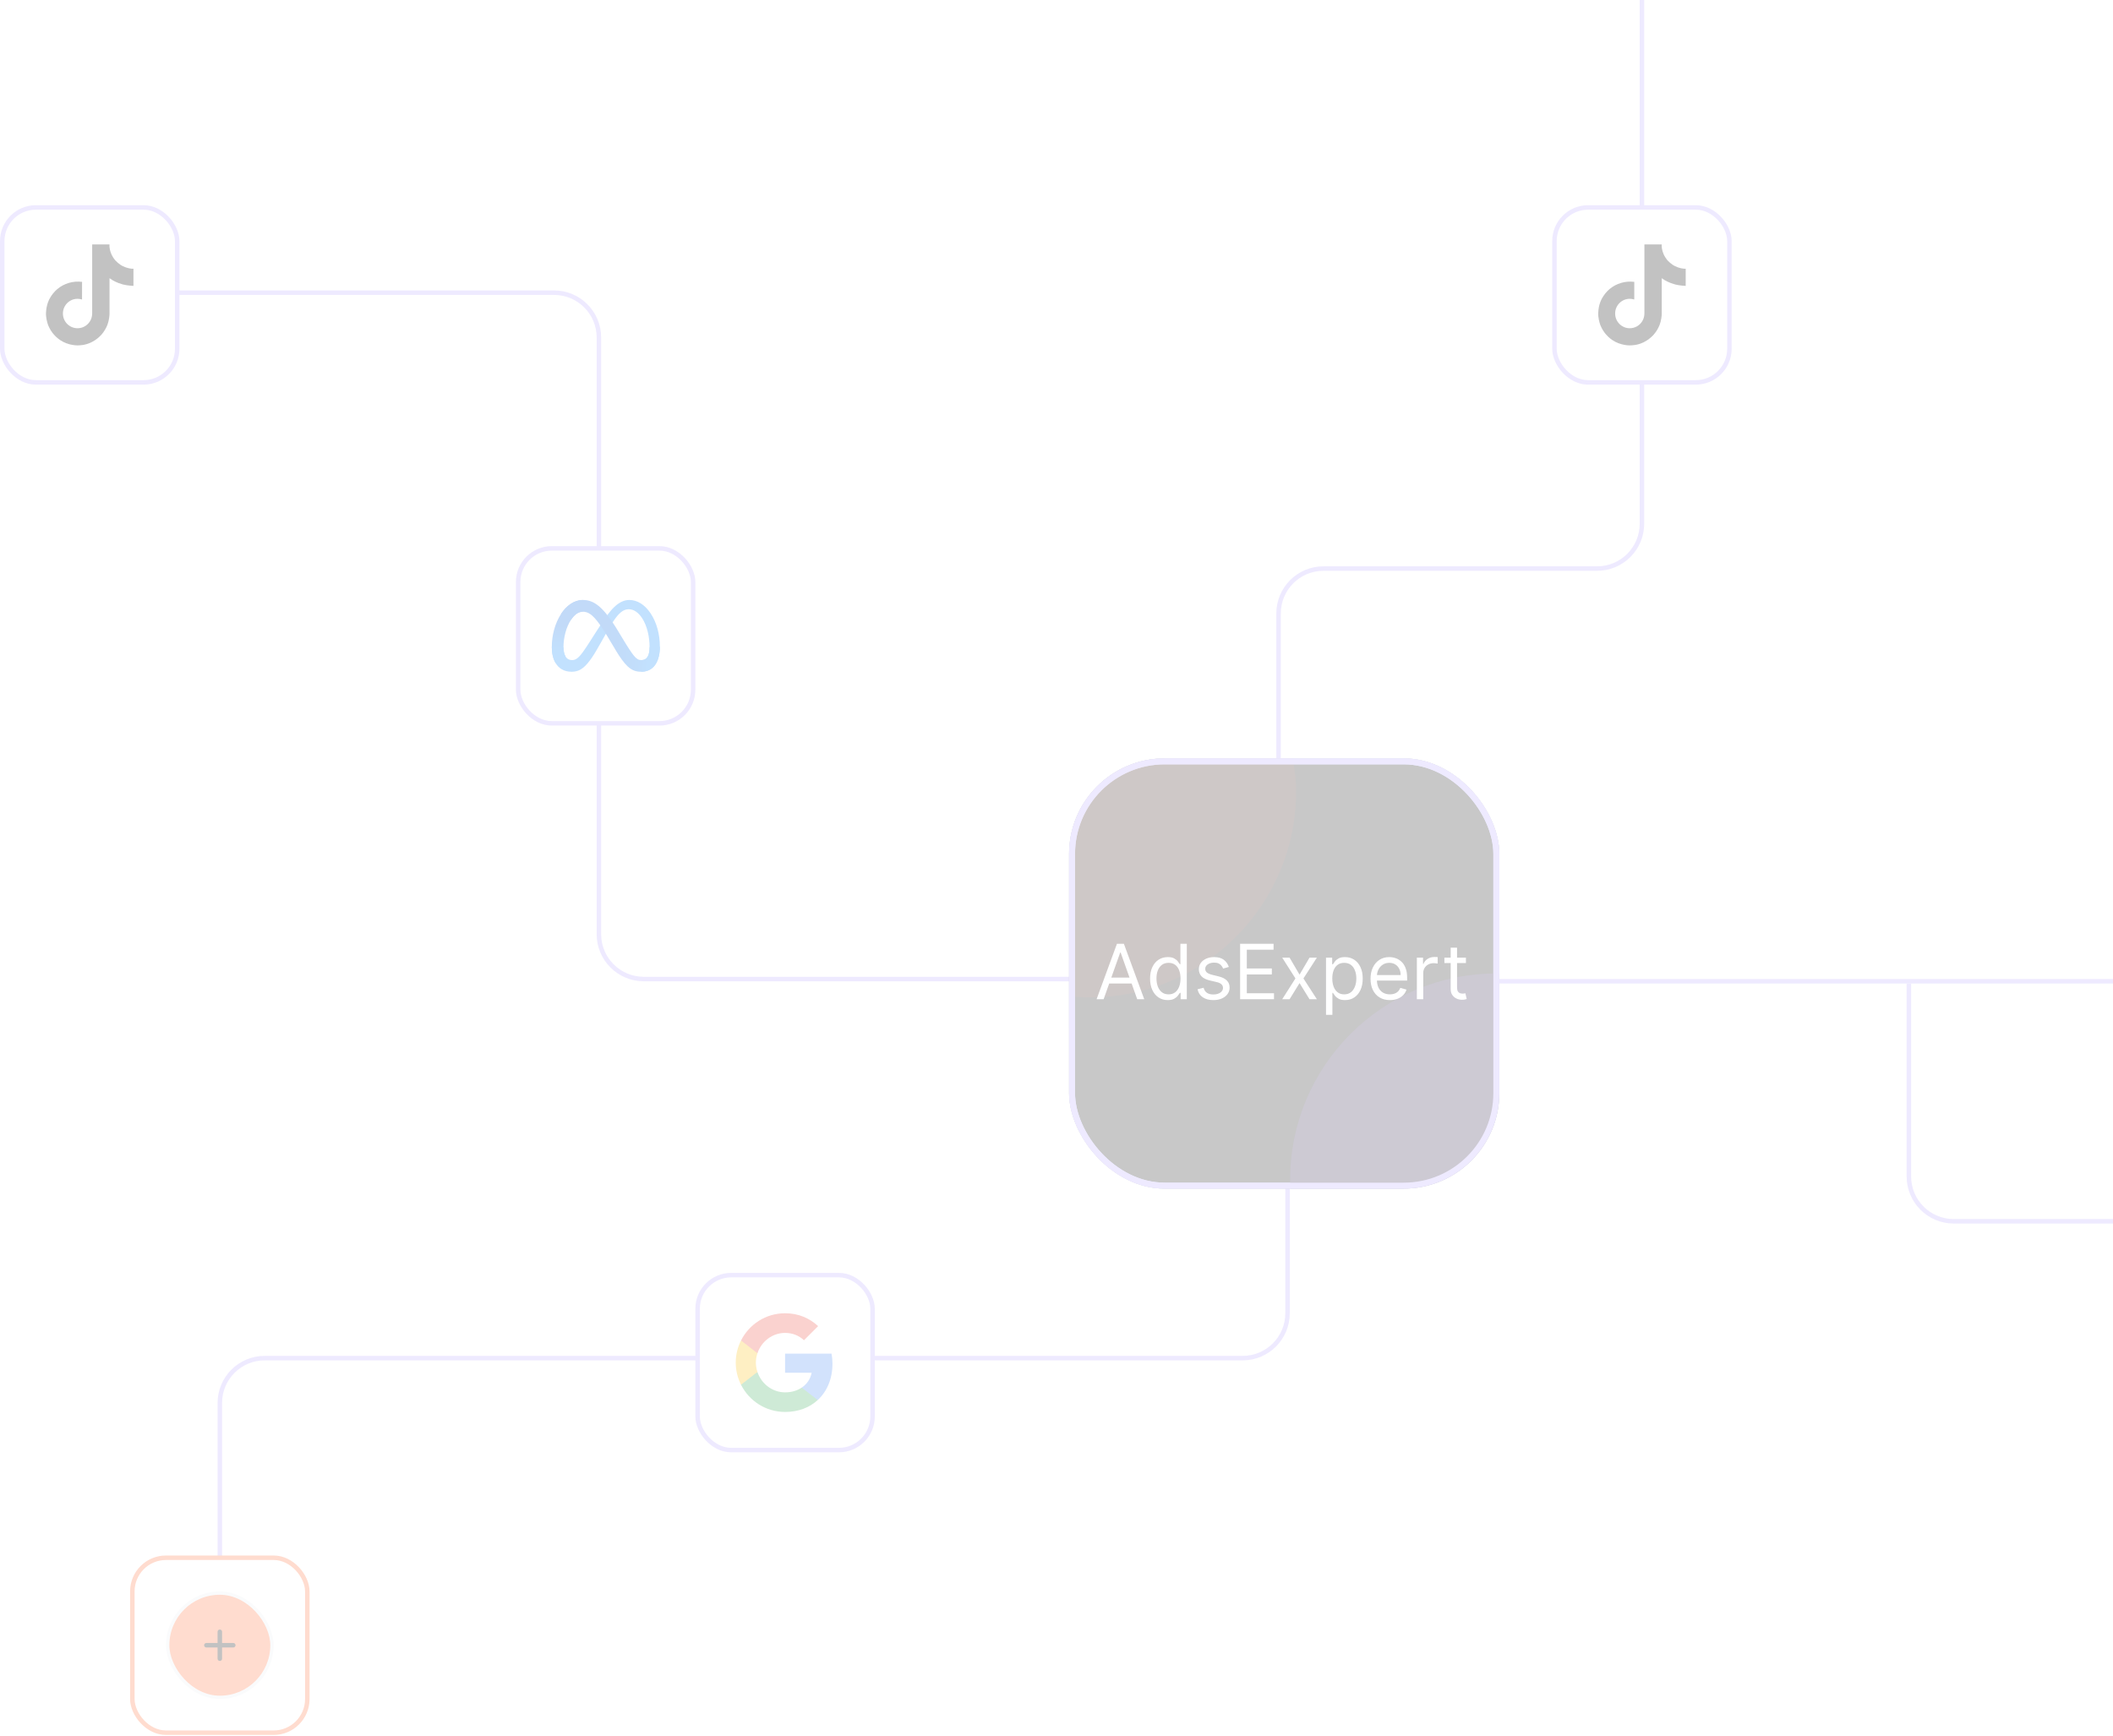 <svg width="471" height="387" viewBox="0 0 471 387" fill="none" xmlns="http://www.w3.org/2000/svg">
<g opacity="0.24">
<path d="M251 218.24H143.5C137.977 218.24 133.5 213.763 133.5 208.24V75.24C133.5 69.717 129.023 65.24 123.5 65.24H30" stroke="#B9A7FF"/>
<path d="M285 179.74V136.74C285 131.217 289.477 126.74 295 126.74H356C361.523 126.74 366 122.263 366 116.74V-0.26" stroke="#B9A7FF"/>
<path d="M324 218.74H482C487.523 218.74 492 214.263 492 208.74V115.74C492 110.217 496.477 105.74 502 105.74H642.5" stroke="#B9A7FF"/>
<rect x="0.5" y="46.24" width="39" height="39" rx="7.5" fill="white"/>
<rect x="0.5" y="46.24" width="39" height="39" rx="7.5" stroke="#B9A7FF"/>
<path d="M27.321 59.302C27.169 59.224 27.022 59.138 26.878 59.045C26.462 58.769 26.08 58.445 25.741 58.078C24.892 57.107 24.575 56.122 24.459 55.433H24.463C24.366 54.861 24.406 54.49 24.412 54.49H20.548V69.433C20.548 69.634 20.548 69.832 20.54 70.028C20.54 70.052 20.537 70.075 20.536 70.101C20.536 70.112 20.536 70.123 20.533 70.134C20.533 70.137 20.533 70.14 20.533 70.143C20.493 70.679 20.321 71.197 20.033 71.651C19.745 72.105 19.35 72.481 18.883 72.747C18.395 73.024 17.844 73.17 17.284 73.169C15.483 73.169 14.024 71.701 14.024 69.888C14.024 68.075 15.483 66.606 17.284 66.606C17.624 66.606 17.963 66.66 18.287 66.765L18.292 62.831C17.308 62.704 16.309 62.782 15.357 63.06C14.405 63.339 13.521 63.812 12.761 64.449C12.095 65.028 11.535 65.718 11.106 66.489C10.943 66.77 10.327 67.901 10.253 69.735C10.206 70.776 10.519 71.855 10.668 72.3V72.31C10.761 72.572 11.125 73.468 11.717 74.223C12.194 74.829 12.758 75.361 13.391 75.802V75.793L13.4 75.802C15.271 77.074 17.345 76.99 17.345 76.99C17.704 76.976 18.907 76.99 20.273 76.343C21.788 75.625 22.65 74.556 22.65 74.556C23.201 73.917 23.639 73.189 23.946 72.403C24.296 71.484 24.412 70.381 24.412 69.941V62.013C24.459 62.041 25.084 62.454 25.084 62.454C25.084 62.454 25.983 63.031 27.387 63.406C28.393 63.673 29.75 63.73 29.75 63.73V59.894C29.275 59.945 28.309 59.795 27.321 59.302Z" fill="black"/>
<rect x="115.5" y="122.24" width="39" height="39" rx="7.5" fill="white"/>
<rect x="115.5" y="122.24" width="39" height="39" rx="7.5" stroke="#B9A7FF"/>
<g clip-path="url(#clip0_124_661)">
<g clip-path="url(#clip1_124_661)">
<path d="M125.602 144.292C125.602 145.212 125.804 145.918 126.068 146.345C126.414 146.905 126.93 147.142 127.456 147.142C128.134 147.142 128.755 146.973 129.951 145.319C130.91 143.993 132.039 142.131 132.799 140.965L134.085 138.988C134.979 137.615 136.014 136.088 137.2 135.054C138.168 134.209 139.213 133.74 140.264 133.74C142.029 133.74 143.71 134.763 144.997 136.681C146.405 138.782 147.089 141.429 147.089 144.16C147.089 145.783 146.769 146.976 146.224 147.918C145.698 148.83 144.673 149.74 142.948 149.74V147.142C144.425 147.142 144.794 145.785 144.794 144.232C144.794 142.018 144.277 139.562 143.141 137.807C142.334 136.562 141.289 135.802 140.138 135.802C138.894 135.802 137.893 136.74 136.768 138.413C136.17 139.302 135.556 140.385 134.867 141.607L134.108 142.952C132.583 145.655 132.197 146.27 131.435 147.287C130.099 149.066 128.958 149.74 127.456 149.74C125.674 149.74 124.547 148.969 123.849 147.806C123.28 146.859 123 145.615 123 144.199L125.602 144.292Z" fill="#0081FB"/>
<path d="M125.052 136.865C126.244 135.026 127.966 133.74 129.94 133.74C131.084 133.74 132.221 134.079 133.408 135.048C134.706 136.108 136.09 137.852 137.816 140.728L138.435 141.76C139.93 144.25 140.78 145.531 141.278 146.135C141.918 146.91 142.366 147.142 142.948 147.142C144.425 147.142 144.794 145.785 144.794 144.232L147.089 144.16C147.089 145.783 146.769 146.976 146.224 147.918C145.698 148.83 144.673 149.74 142.948 149.74C141.876 149.74 140.926 149.507 139.875 148.516C139.068 147.756 138.124 146.405 137.397 145.19L135.237 141.581C134.153 139.77 133.159 138.42 132.583 137.808C131.964 137.15 131.168 136.356 129.898 136.356C128.871 136.356 127.998 137.078 127.267 138.181L125.052 136.865Z" fill="url(#paint0_linear_124_661)"/>
<path d="M129.898 136.356C128.871 136.356 127.998 137.078 127.267 138.181C126.234 139.74 125.602 142.062 125.602 144.292C125.602 145.212 125.804 145.918 126.068 146.345L123.849 147.806C123.28 146.859 123 145.615 123 144.199C123 141.623 123.707 138.938 125.052 136.865C126.244 135.026 127.966 133.74 129.94 133.74L129.898 136.356Z" fill="url(#paint1_linear_124_661)"/>
</g>
</g>
<path d="M287 253.24V292.74C287 298.263 282.523 302.74 277 302.74H59C53.477 302.74 49 307.217 49 312.74V364.24" stroke="#B9A7FF"/>
<path d="M425.5 219.24V262.24C425.5 267.763 429.977 272.24 435.5 272.24H601C606.523 272.24 611 276.717 611 282.24V323.24" stroke="#B9A7FF"/>
<rect x="29.5" y="347.24" width="39" height="39" rx="7.5" fill="white"/>
<rect x="29.5" y="347.24" width="39" height="39" rx="7.5" stroke="#FF6B35"/>
<rect x="37.375" y="355.115" width="23.25" height="23.25" rx="11.625" fill="#FF6B35"/>
<rect x="37.375" y="355.115" width="23.25" height="23.25" rx="11.625" stroke="#ECEFF3" stroke-width="0.75"/>
<path d="M48.5 367.24H46C45.858 367.24 45.74 367.192 45.644 367.096C45.548 367 45.5 366.882 45.5 366.74C45.5 366.599 45.548 366.48 45.644 366.384C45.74 366.288 45.859 366.24 46 366.24H48.5V363.74C48.5 363.599 48.548 363.48 48.644 363.384C48.74 363.289 48.859 363.241 49 363.24C49.141 363.24 49.26 363.288 49.356 363.384C49.453 363.481 49.501 363.599 49.5 363.74V366.24H52C52.142 366.24 52.26 366.288 52.356 366.384C52.452 366.48 52.5 366.599 52.5 366.74C52.5 366.882 52.452 367 52.356 367.097C52.26 367.193 52.142 367.241 52 367.24H49.5V369.74C49.5 369.882 49.452 370.001 49.356 370.097C49.26 370.193 49.141 370.241 49 370.24C48.859 370.24 48.74 370.192 48.644 370.096C48.548 370.001 48.5 369.882 48.5 369.74V367.24Z" fill="black"/>
<rect x="346.5" y="46.24" width="39" height="39" rx="7.5" fill="white"/>
<rect x="346.5" y="46.24" width="39" height="39" rx="7.5" stroke="#B9A7FF"/>
<path d="M373.321 59.302C373.17 59.224 373.022 59.138 372.878 59.045C372.462 58.769 372.08 58.445 371.741 58.078C370.892 57.107 370.575 56.122 370.459 55.433H370.463C370.366 54.861 370.406 54.49 370.412 54.49H366.548V69.433C366.548 69.634 366.548 69.832 366.54 70.028C366.54 70.052 366.537 70.075 366.536 70.101C366.536 70.112 366.536 70.123 366.533 70.134C366.533 70.137 366.533 70.14 366.533 70.143C366.493 70.679 366.321 71.197 366.033 71.651C365.745 72.105 365.35 72.481 364.882 72.747C364.395 73.024 363.844 73.17 363.284 73.169C361.483 73.169 360.024 71.701 360.024 69.888C360.024 68.075 361.483 66.606 363.284 66.606C363.624 66.606 363.963 66.66 364.287 66.765L364.292 62.831C363.308 62.704 362.309 62.782 361.357 63.06C360.405 63.339 359.521 63.812 358.761 64.449C358.095 65.028 357.535 65.718 357.106 66.489C356.943 66.77 356.327 67.901 356.253 69.735C356.206 70.776 356.519 71.855 356.668 72.3V72.31C356.761 72.572 357.125 73.468 357.717 74.223C358.194 74.829 358.758 75.361 359.391 75.802V75.793L359.4 75.802C361.271 77.074 363.345 76.99 363.345 76.99C363.704 76.976 364.907 76.99 366.273 76.343C367.788 75.625 368.65 74.556 368.65 74.556C369.201 73.917 369.639 73.189 369.946 72.403C370.296 71.484 370.412 70.381 370.412 69.941V62.013C370.459 62.041 371.084 62.454 371.084 62.454C371.084 62.454 371.983 63.031 373.387 63.406C374.393 63.673 375.75 63.73 375.75 63.73V59.894C375.275 59.945 374.31 59.795 373.321 59.302Z" fill="black"/>
<g opacity="0.01" filter="url(#filter0_f_124_661)">
<rect x="236.25" y="167" width="100" height="100" rx="50" fill="#FF6B35"/>
<rect x="236.916" y="167.666" width="98.668" height="98.668" rx="49.334" stroke="#B9A7FF" stroke-width="1.332"/>
</g>
<g clip-path="url(#clip2_124_661)">
<rect x="238.301" y="169.051" width="95.91" height="95.91" rx="21.313" fill="#17171A"/>
<rect x="238.966" y="169.717" width="94.578" height="94.578" rx="20.647" stroke="#A1ADFF" stroke-width="1.332"/>
<g filter="url(#filter1_f_124_661)">
<rect x="197.005" y="130.42" width="91.914" height="91.914" rx="45.957" fill="#A52C00" fill-opacity="0.2"/>
</g>
<g filter="url(#filter2_f_124_661)">
<rect x="287.588" y="217.006" width="91.914" height="91.914" rx="45.957" fill="#2E2148"/>
</g>
<path d="M246.004 222.74H244.435L248.974 210.377H250.52L255.06 222.74H253.49L249.795 212.333H249.699L246.004 222.74ZM246.584 217.911H252.911V219.239H246.584V217.911ZM260.294 222.933C259.521 222.933 258.839 222.738 258.247 222.348C257.656 221.953 257.193 221.398 256.859 220.682C256.525 219.961 256.358 219.11 256.358 218.128C256.358 217.154 256.525 216.309 256.859 215.593C257.193 214.876 257.658 214.323 258.253 213.932C258.849 213.542 259.537 213.347 260.318 213.347C260.922 213.347 261.398 213.447 261.749 213.649C262.103 213.846 262.372 214.071 262.558 214.325C262.747 214.574 262.894 214.78 262.998 214.941H263.119V210.377H264.544V222.74H263.167V221.316H262.998C262.894 221.485 262.745 221.698 262.551 221.955C262.358 222.209 262.083 222.436 261.724 222.638C261.366 222.835 260.889 222.933 260.294 222.933ZM260.487 221.654C261.058 221.654 261.541 221.505 261.936 221.207C262.33 220.905 262.63 220.488 262.835 219.957C263.04 219.422 263.143 218.804 263.143 218.104C263.143 217.412 263.042 216.806 262.841 216.287C262.64 215.764 262.342 215.357 261.948 215.067C261.553 214.773 261.066 214.627 260.487 214.627C259.883 214.627 259.38 214.782 258.978 215.091C258.579 215.397 258.279 215.814 258.078 216.341C257.881 216.864 257.782 217.452 257.782 218.104C257.782 218.764 257.883 219.364 258.084 219.903C258.289 220.438 258.591 220.865 258.99 221.183C259.392 221.497 259.891 221.654 260.487 221.654ZM273.919 215.544L272.639 215.906C272.559 215.693 272.44 215.486 272.283 215.285C272.13 215.079 271.921 214.91 271.655 214.778C271.39 214.645 271.049 214.578 270.635 214.578C270.067 214.578 269.595 214.709 269.216 214.971C268.842 215.228 268.655 215.556 268.655 215.955C268.655 216.309 268.784 216.589 269.041 216.794C269.299 216.999 269.701 217.17 270.249 217.307L271.625 217.645C272.454 217.846 273.072 218.154 273.478 218.569C273.885 218.979 274.088 219.508 274.088 220.156C274.088 220.688 273.935 221.163 273.629 221.581C273.327 222 272.905 222.33 272.362 222.571C271.818 222.813 271.186 222.933 270.466 222.933C269.52 222.933 268.737 222.728 268.118 222.318C267.498 221.907 267.105 221.307 266.94 220.519L268.293 220.181C268.421 220.68 268.665 221.054 269.023 221.303C269.385 221.553 269.858 221.678 270.442 221.678C271.106 221.678 271.633 221.537 272.023 221.255C272.418 220.969 272.615 220.627 272.615 220.229C272.615 219.907 272.502 219.637 272.277 219.42C272.052 219.199 271.705 219.034 271.239 218.925L269.693 218.563C268.844 218.361 268.22 218.05 267.822 217.627C267.427 217.2 267.23 216.667 267.23 216.027C267.23 215.504 267.377 215.041 267.671 214.639C267.969 214.236 268.373 213.92 268.884 213.691C269.399 213.461 269.983 213.347 270.635 213.347C271.553 213.347 272.273 213.548 272.796 213.95C273.323 214.353 273.698 214.884 273.919 215.544ZM276.426 222.74V210.377H283.888V211.705H277.923V215.882H283.501V217.21H277.923V221.412H283.984V222.74H276.426ZM287.455 213.468L289.677 217.259L291.899 213.468H293.541L290.546 218.104L293.541 222.74H291.899L289.677 219.142L287.455 222.74H285.813L288.759 218.104L285.813 213.468H287.455ZM295.574 226.218V213.468H296.95V214.941H297.119C297.224 214.78 297.368 214.574 297.554 214.325C297.743 214.071 298.012 213.846 298.363 213.649C298.717 213.447 299.196 213.347 299.799 213.347C300.58 213.347 301.268 213.542 301.864 213.932C302.46 214.323 302.924 214.876 303.259 215.593C303.593 216.309 303.76 217.154 303.76 218.128C303.76 219.11 303.593 219.961 303.259 220.682C302.924 221.398 302.462 221.953 301.87 222.348C301.278 222.738 300.596 222.933 299.824 222.933C299.228 222.933 298.751 222.835 298.393 222.638C298.035 222.436 297.759 222.209 297.566 221.955C297.373 221.698 297.224 221.485 297.119 221.316H296.998V226.218H295.574ZM296.974 218.104C296.974 218.804 297.077 219.422 297.282 219.957C297.487 220.488 297.787 220.905 298.181 221.207C298.576 221.505 299.059 221.654 299.63 221.654C300.226 221.654 300.723 221.497 301.121 221.183C301.524 220.865 301.826 220.438 302.027 219.903C302.232 219.364 302.335 218.764 302.335 218.104C302.335 217.452 302.234 216.864 302.033 216.341C301.836 215.814 301.536 215.397 301.134 215.091C300.735 214.782 300.234 214.627 299.63 214.627C299.051 214.627 298.564 214.773 298.169 215.067C297.775 215.357 297.477 215.764 297.276 216.287C297.075 216.806 296.974 217.412 296.974 218.104ZM309.821 222.933C308.927 222.933 308.156 222.736 307.509 222.342C306.865 221.943 306.368 221.388 306.017 220.676C305.671 219.959 305.498 219.126 305.498 218.176C305.498 217.227 305.671 216.389 306.017 215.665C306.368 214.936 306.855 214.369 307.478 213.963C308.106 213.552 308.839 213.347 309.676 213.347C310.159 213.347 310.636 213.427 311.107 213.588C311.577 213.749 312.006 214.011 312.392 214.373C312.779 214.731 313.087 215.206 313.316 215.798C313.545 216.389 313.66 217.118 313.66 217.983V218.587H306.512V217.355H312.211C312.211 216.832 312.107 216.365 311.897 215.955C311.692 215.544 311.398 215.22 311.016 214.983C310.638 214.745 310.191 214.627 309.676 214.627C309.108 214.627 308.617 214.767 308.203 215.049C307.792 215.327 307.476 215.689 307.255 216.136C307.034 216.583 306.923 217.061 306.923 217.573V218.394C306.923 219.094 307.044 219.688 307.285 220.175C307.531 220.657 307.871 221.026 308.305 221.279C308.74 221.529 309.245 221.654 309.821 221.654C310.195 221.654 310.533 221.601 310.835 221.497C311.141 221.388 311.404 221.227 311.626 221.014C311.847 220.796 312.018 220.527 312.139 220.205L313.515 220.591C313.37 221.058 313.127 221.468 312.785 221.823C312.443 222.173 312.02 222.446 311.517 222.644C311.014 222.837 310.449 222.933 309.821 222.933ZM315.827 222.74V213.468H317.204V214.868H317.3C317.469 214.409 317.775 214.037 318.218 213.751C318.661 213.465 319.16 213.323 319.715 213.323C319.82 213.323 319.951 213.325 320.108 213.329C320.265 213.333 320.383 213.339 320.464 213.347V214.796C320.415 214.784 320.305 214.765 320.132 214.741C319.963 214.713 319.784 214.699 319.594 214.699C319.144 214.699 318.741 214.794 318.387 214.983C318.037 215.168 317.759 215.425 317.554 215.756C317.353 216.081 317.252 216.454 317.252 216.872V222.74H315.827ZM326.766 213.468V214.675H321.961V213.468H326.766ZM323.362 211.246H324.786V220.084C324.786 220.486 324.845 220.788 324.961 220.99C325.082 221.187 325.235 221.32 325.42 221.388C325.609 221.452 325.808 221.485 326.018 221.485C326.175 221.485 326.304 221.477 326.404 221.46C326.505 221.44 326.585 221.424 326.646 221.412L326.935 222.692C326.839 222.728 326.704 222.764 326.531 222.801C326.358 222.841 326.138 222.861 325.873 222.861C325.47 222.861 325.076 222.774 324.69 222.601C324.307 222.428 323.989 222.165 323.736 221.811C323.486 221.456 323.362 221.01 323.362 220.47V211.246Z" fill="white"/>
</g>
<rect x="238.967" y="169.717" width="94.578" height="94.578" rx="20.647" stroke="#B9A7FF" stroke-width="1.332"/>
<rect x="155.5" y="284.24" width="39" height="39" rx="7.5" fill="white"/>
<rect x="155.5" y="284.24" width="39" height="39" rx="7.5" stroke="#B9A7FF"/>
<path d="M185.56 303.99C185.56 303.21 185.49 302.46 185.36 301.74H175V306H180.92C180.66 307.37 179.88 308.53 178.71 309.31V312.08H182.28C184.36 310.16 185.56 307.34 185.56 303.99Z" fill="#4285F4"/>
<path d="M175 314.74C177.97 314.74 180.46 313.76 182.28 312.08L178.71 309.31C177.73 309.97 176.48 310.37 175 310.37C172.14 310.37 169.71 308.44 168.84 305.84H165.18V308.68C166.99 312.27 170.7 314.74 175 314.74Z" fill="#34A853"/>
<path d="M168.84 305.831C168.62 305.171 168.49 304.471 168.49 303.741C168.49 303.011 168.62 302.311 168.84 301.651V298.811H165.18C164.43 300.291 164 301.961 164 303.741C164 305.521 164.43 307.191 165.18 308.671L168.03 306.451L168.84 305.831Z" fill="#FBBC05"/>
<path d="M175 297.12C176.62 297.12 178.06 297.68 179.21 298.76L182.36 295.61C180.45 293.83 177.97 292.74 175 292.74C170.7 292.74 166.99 295.21 165.18 298.81L168.84 301.65C169.71 299.05 172.14 297.12 175 297.12Z" fill="#EA4335"/>
</g>
<defs>
<filter id="filter0_f_124_661" x="169.646" y="100.396" width="233.209" height="233.209" filterUnits="userSpaceOnUse" color-interpolation-filters="sRGB">
<feFlood flood-opacity="0" result="BackgroundImageFix"/>
<feBlend mode="normal" in="SourceGraphic" in2="BackgroundImageFix" result="shape"/>
<feGaussianBlur stdDeviation="33.302" result="effect1_foregroundBlur_124_661"/>
</filter>
<filter id="filter1_f_124_661" x="167.7" y="101.114" width="150.526" height="150.526" filterUnits="userSpaceOnUse" color-interpolation-filters="sRGB">
<feFlood flood-opacity="0" result="BackgroundImageFix"/>
<feBlend mode="normal" in="SourceGraphic" in2="BackgroundImageFix" result="shape"/>
<feGaussianBlur stdDeviation="14.653" result="effect1_foregroundBlur_124_661"/>
</filter>
<filter id="filter2_f_124_661" x="258.282" y="187.7" width="150.526" height="150.526" filterUnits="userSpaceOnUse" color-interpolation-filters="sRGB">
<feFlood flood-opacity="0" result="BackgroundImageFix"/>
<feBlend mode="normal" in="SourceGraphic" in2="BackgroundImageFix" result="shape"/>
<feGaussianBlur stdDeviation="14.653" result="effect1_foregroundBlur_124_661"/>
</filter>
<linearGradient id="paint0_linear_124_661" x1="128.11" y1="143.541" x2="144.696" y2="144.379" gradientUnits="userSpaceOnUse">
<stop stop-color="#0064E1"/>
<stop offset="0.4" stop-color="#0064E1"/>
<stop offset="0.83" stop-color="#0073EE"/>
<stop offset="1" stop-color="#0082FB"/>
</linearGradient>
<linearGradient id="paint1_linear_124_661" x1="126.77" y1="145.384" x2="126.77" y2="139.269" gradientUnits="userSpaceOnUse">
<stop stop-color="#0082FB"/>
<stop offset="1" stop-color="#0064E0"/>
</linearGradient>
<clipPath id="clip0_124_661">
<rect width="24" height="16" fill="white" transform="translate(123 133.74)"/>
</clipPath>
<clipPath id="clip1_124_661">
<rect width="24.089" height="16" fill="white" transform="translate(123 133.74)"/>
</clipPath>
<clipPath id="clip2_124_661">
<rect x="238.301" y="169.051" width="95.91" height="95.91" rx="21.313" fill="white"/>
</clipPath>
</defs>
</svg>
